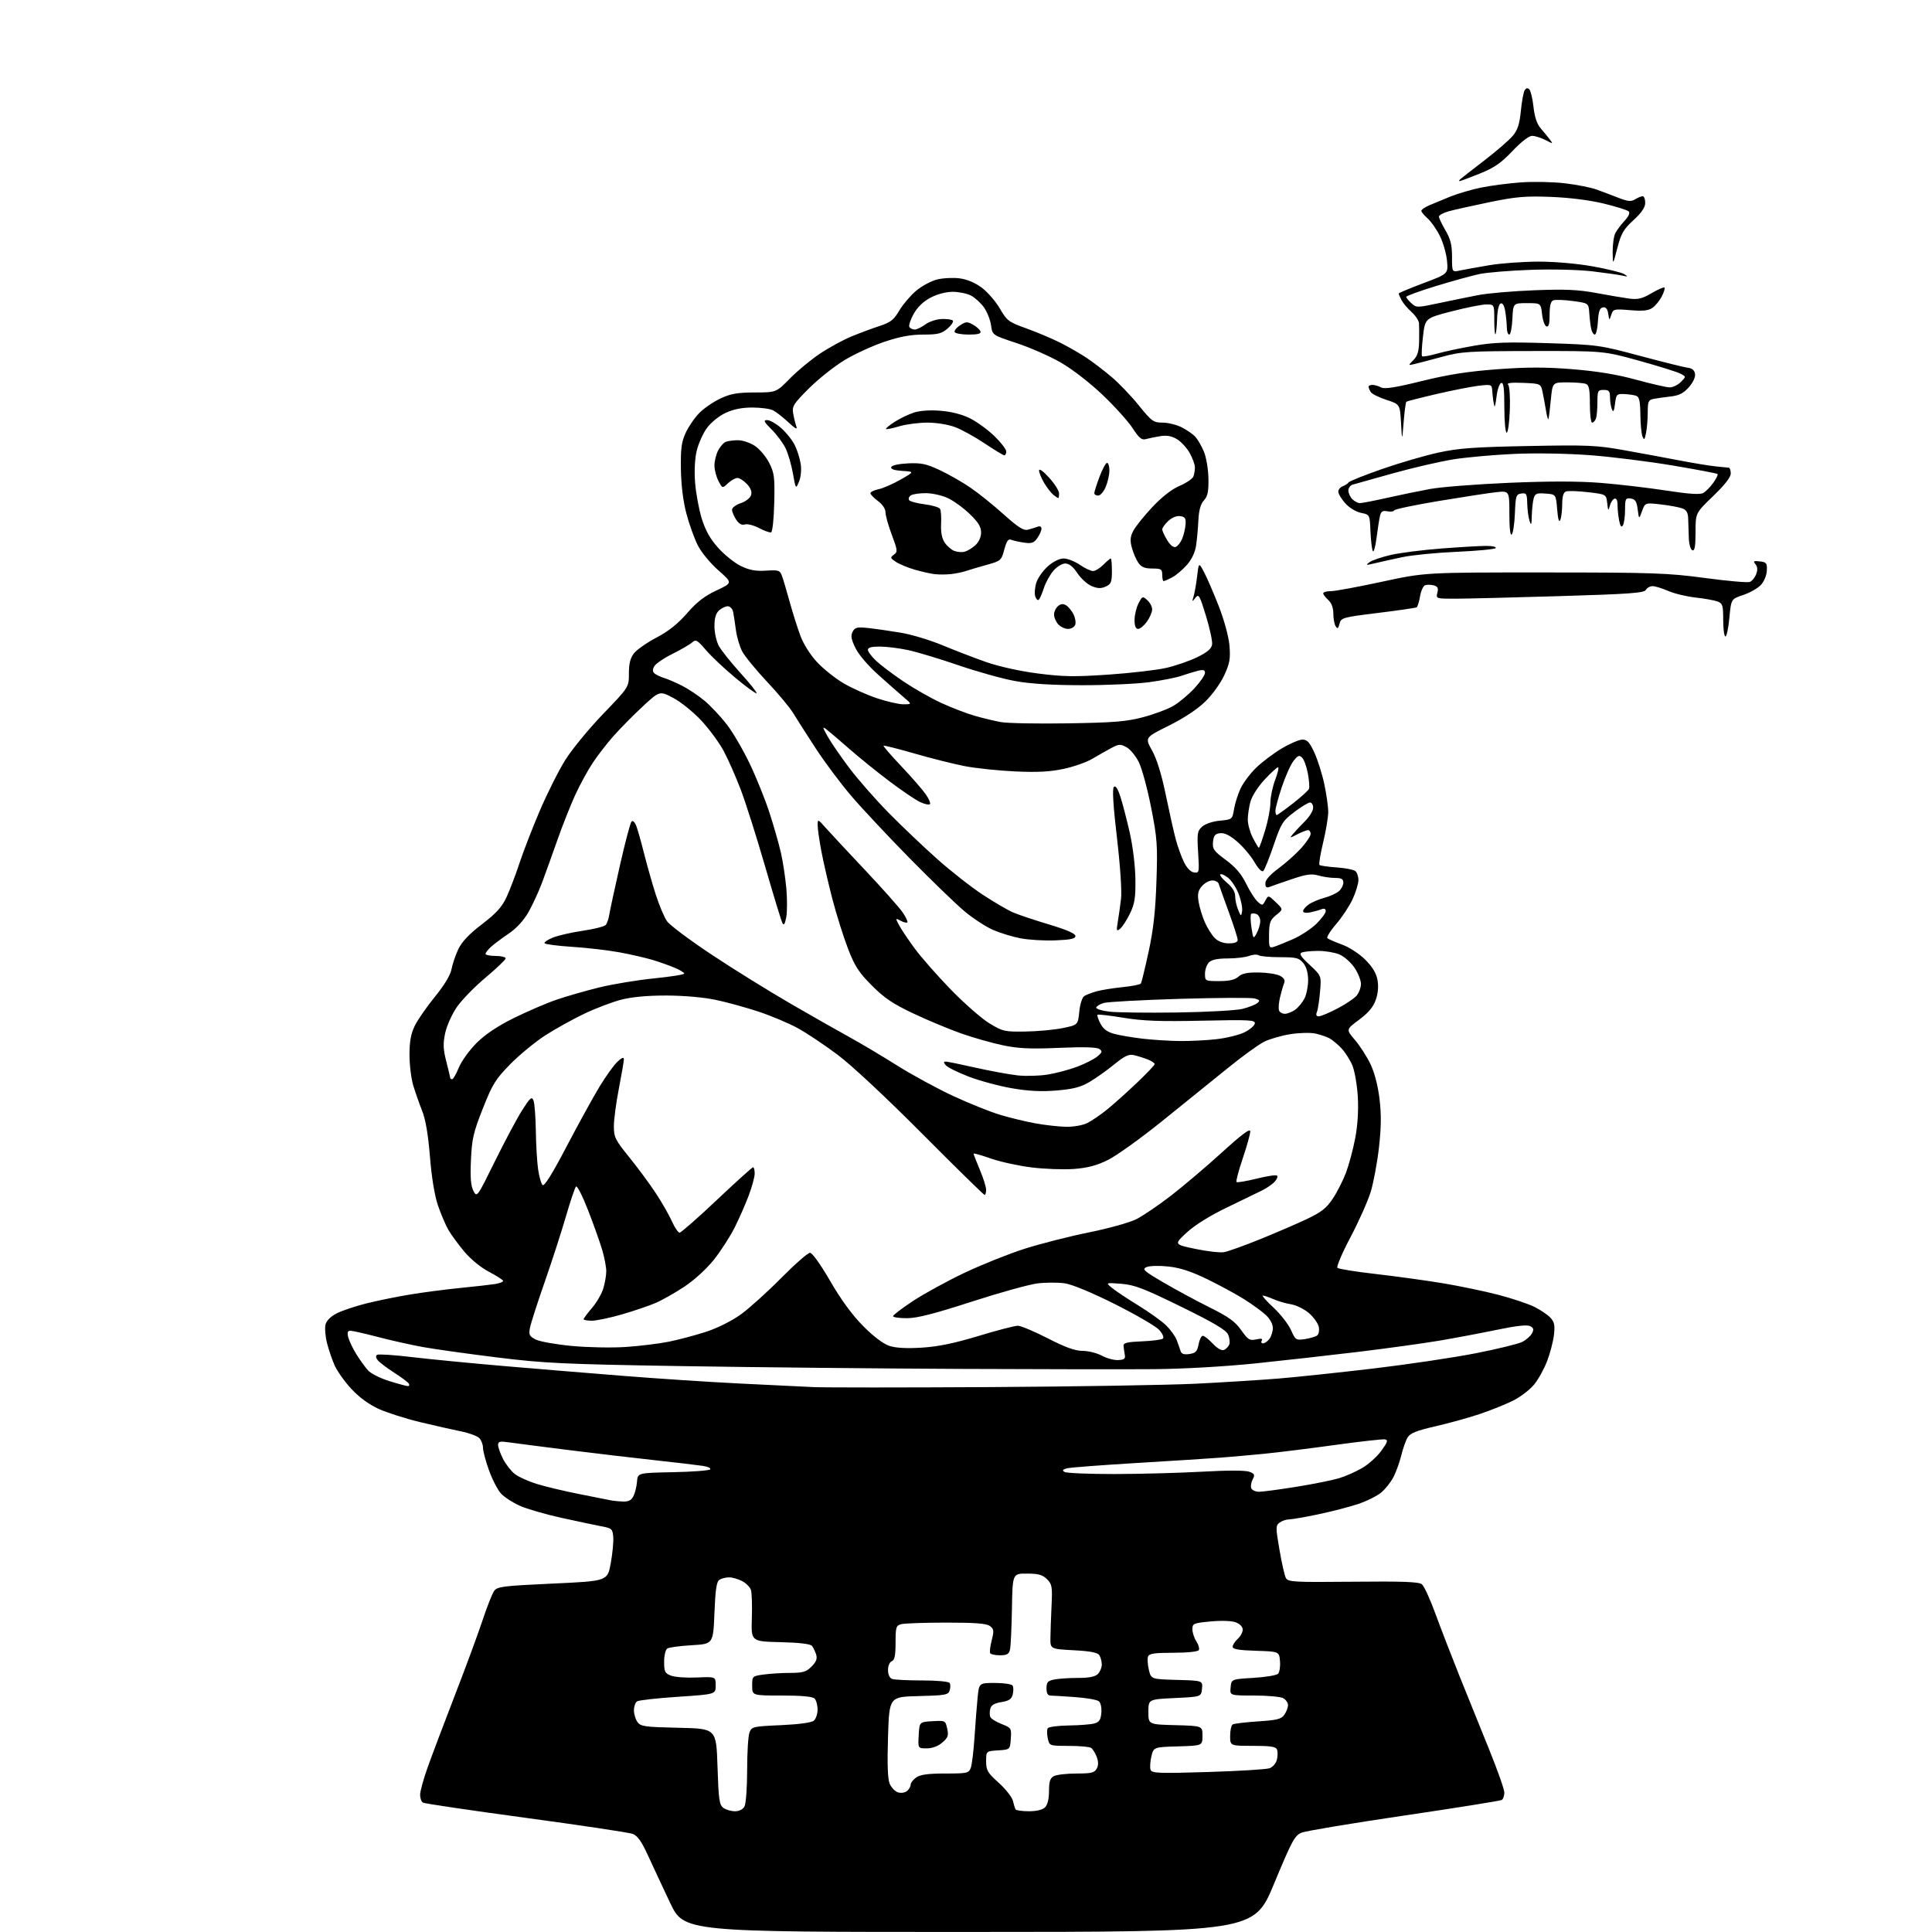 <?xml version="1.0" encoding="UTF-8" standalone="no"?>
<svg 
  version="1.1" 
  xmlns="http://www.w3.org/2000/svg" 
  xmlns:xlink="http://www.w3.org/1999/xlink" 
  xmlns:svg="http://www.w3.org/2000/svg"
  xmlns:rdf="http://www.w3.org/1999/02/22-rdf-syntax-ns#"
  xmlns:cc="http://creativecommons.org/ns#"
  xmlns:dc="http://purl.org/dc/elements/1.1/"
  viewBox="0 0 768 768"
  width="768"
  height="768"
>
<style>svg {background-color: white; }</style>"
<path stroke="none" fill="black" fill-rule="evenodd" d="M385.18,767.98C271.86,768.00 271.86,768.00 266.31,756.25C263.25,749.79 259.26,741.24 257.43,737.25C255.01,731.96 253.40,729.72 251.51,729.00C250.07,728.46 230.97,725.59 209.06,722.63C187.14,719.67 168.72,716.94 168.11,716.57C167.50,716.19 167.00,714.78 167.00,713.44C167.00,712.10 168.32,707.28 169.93,702.75C171.54,698.21 176.42,685.27 180.78,674.00C185.15,662.73 190.14,649.18 191.89,643.89C193.64,638.61 195.69,633.44 196.45,632.39C197.69,630.69 200.07,630.40 219.66,629.50C241.48,628.50 241.48,628.50 242.77,621.50C243.47,617.65 243.93,612.94 243.78,611.03C243.52,607.76 243.23,607.50 239.00,606.71C236.53,606.24 229.36,604.73 223.08,603.34C216.80,601.96 209.37,599.80 206.58,598.55C203.78,597.29 200.45,595.12 199.16,593.72C197.87,592.32 195.73,588.19 194.41,584.54C193.08,580.89 192.00,576.84 192.00,575.53C192.00,574.22 191.32,572.47 190.50,571.64C189.67,570.82 186.41,569.62 183.25,568.99C180.09,568.36 172.78,566.70 167.00,565.31C161.22,563.92 153.80,561.55 150.50,560.05C146.68,558.31 142.75,555.43 139.68,552.12C137.03,549.27 134.02,545.04 133.00,542.72C131.98,540.40 130.61,536.37 129.96,533.77C129.31,531.17 129.06,527.91 129.40,526.53C129.79,524.97 131.47,523.29 133.85,522.08C135.95,521.00 141.23,519.23 145.59,518.14C149.94,517.05 157.78,515.45 163.00,514.59C168.22,513.73 177.22,512.55 183.00,511.98C188.78,511.41 194.96,510.71 196.75,510.43C198.54,510.14 200.00,509.59 200.00,509.20C200.00,508.82 197.50,507.20 194.45,505.60C191.20,503.90 187.13,500.59 184.62,497.60C182.27,494.80 179.42,490.93 178.30,489.00C177.17,487.07 175.28,482.66 174.10,479.18C172.75,475.20 171.57,468.04 170.91,459.79C170.21,451.08 169.18,445.02 167.82,441.61C166.70,438.80 165.11,434.25 164.28,431.51C163.45,428.76 162.78,423.27 162.78,419.30C162.78,414.04 163.34,410.93 164.86,407.80C166.01,405.43 169.61,400.24 172.86,396.25C176.62,391.64 179.03,387.65 179.47,385.32C179.85,383.30 181.06,379.71 182.17,377.36C183.58,374.37 186.43,371.35 191.58,367.40C197.28,363.04 199.52,360.57 201.36,356.62C202.67,353.80 204.97,347.76 206.48,343.18C207.98,338.60 211.61,329.24 214.53,322.38C217.46,315.52 222.01,306.44 224.64,302.21C227.28,297.97 234.07,289.70 239.72,283.83C250.00,273.15 250.00,273.15 250.00,267.71C250.00,263.74 250.55,261.57 252.05,259.66C253.18,258.23 257.19,255.43 260.97,253.44C265.72,250.95 269.48,247.96 273.12,243.77C276.98,239.33 280.10,236.91 284.81,234.71C291.24,231.70 291.24,231.70 285.58,226.73C282.40,223.94 278.80,219.57 277.39,216.78C276.00,214.05 273.96,208.36 272.85,204.15C271.56,199.26 270.77,192.89 270.67,186.50C270.55,178.27 270.89,175.70 272.60,171.99C273.74,169.51 276.20,165.95 278.07,164.09C279.93,162.22 283.72,159.64 286.48,158.36C290.50,156.49 293.20,156.02 300.03,156.01C308.57,156.00 308.57,156.00 314.03,150.43C317.04,147.37 322.43,142.92 326.00,140.54C329.57,138.16 335.20,135.10 338.50,133.73C341.80,132.37 346.84,130.50 349.69,129.57C354.00,128.16 355.31,127.14 357.43,123.52C358.84,121.13 361.82,117.60 364.05,115.69C366.29,113.77 370.08,111.71 372.47,111.11C374.87,110.51 378.95,110.31 381.54,110.66C384.54,111.07 387.74,112.44 390.37,114.44C392.64,116.16 395.85,119.88 397.50,122.72C400.30,127.52 401.00,128.04 408.00,130.55C412.12,132.03 418.20,134.59 421.50,136.25C424.80,137.91 429.52,140.63 432.00,142.29C434.48,143.96 438.89,147.33 441.81,149.79C444.73,152.25 449.62,157.35 452.68,161.13C457.83,167.51 458.50,168.00 462.15,168.00C464.31,168.00 467.75,168.85 469.79,169.89C471.83,170.94 474.27,172.64 475.21,173.68C476.15,174.72 477.67,177.36 478.58,179.54C479.49,181.72 480.30,186.49 480.37,190.14C480.47,195.40 480.10,197.22 478.58,198.90C477.26,200.36 476.58,202.82 476.38,206.76C476.23,209.92 475.82,214.43 475.48,216.79C475.09,219.54 473.76,222.35 471.78,224.59C470.09,226.52 467.44,228.75 465.90,229.55C464.36,230.35 462.85,231.00 462.55,231.00C462.25,231.00 462.00,229.88 462.00,228.50C462.00,226.26 461.60,226.00 458.06,226.00C455.10,226.00 453.72,225.44 452.53,223.75C451.66,222.51 450.50,219.82 449.94,217.77C449.15,214.84 449.27,213.38 450.48,211.04C451.33,209.39 454.72,205.16 458.01,201.64C461.86,197.54 465.75,194.49 468.88,193.15C471.57,191.99 474.05,190.32 474.38,189.44C474.72,188.56 475.00,186.92 475.00,185.80C475.00,184.69 474.06,182.10 472.91,180.05C471.75,178.00 469.46,175.52 467.81,174.55C465.69,173.29 463.74,172.95 461.16,173.39C459.14,173.72 456.58,174.25 455.46,174.56C453.84,175.01 452.76,174.10 450.21,170.18C448.45,167.46 443.04,161.47 438.19,156.87C433.04,151.99 426.08,146.63 421.48,144.00C417.14,141.53 409.30,138.09 404.05,136.36C394.50,133.22 394.50,133.22 393.96,129.31C393.66,127.16 392.39,123.95 391.13,122.18C389.87,120.42 387.55,118.30 385.97,117.48C384.39,116.67 381.12,116.00 378.71,116.00C376.05,116.00 372.58,116.91 369.91,118.32C367.02,119.84 364.70,122.08 363.18,124.81C361.91,127.10 361.15,129.43 361.49,129.99C361.84,130.54 362.78,131.00 363.60,131.00C364.41,131.00 366.31,130.09 367.82,128.98C369.32,127.87 372.23,126.89 374.28,126.82C376.33,126.74 378.34,127.01 378.75,127.42C379.16,127.83 378.24,129.26 376.69,130.59C374.31,132.63 372.84,133.00 366.99,133.00C362.06,133.00 357.68,133.81 351.60,135.86C346.92,137.43 339.81,140.69 335.80,143.10C331.78,145.52 325.41,150.57 321.63,154.33C315.42,160.51 314.82,161.47 315.30,164.33C315.59,166.07 316.16,168.40 316.56,169.50C317.08,170.92 316.17,170.45 313.40,167.87C311.25,165.87 308.52,163.73 307.32,163.12C306.11,162.50 302.40,162.00 299.05,162.00C294.91,162.00 291.51,162.69 288.38,164.16C285.76,165.39 282.57,167.99 280.98,170.18C279.45,172.30 277.64,176.35 276.96,179.17C276.20,182.32 275.95,187.25 276.32,191.90C276.64,196.08 277.83,202.49 278.96,206.15C280.44,210.92 282.30,214.23 285.53,217.82C288.01,220.58 292.06,223.82 294.53,225.01C297.88,226.64 300.39,227.10 304.49,226.84C309.57,226.53 310.03,226.68 310.87,229.00C311.37,230.38 312.76,235.05 313.95,239.38C315.15,243.72 317.06,249.77 318.21,252.83C319.43,256.09 322.18,260.42 324.85,263.27C327.36,265.95 332.08,269.71 335.36,271.63C338.63,273.55 344.58,276.22 348.58,277.56C352.58,278.90 357.35,279.99 359.18,279.97C362.50,279.94 362.50,279.94 359.50,277.38C357.85,275.98 353.28,271.96 349.35,268.45C345.12,264.66 341.32,260.23 340.04,257.58C338.35,254.09 338.11,252.67 338.95,251.10C339.88,249.36 340.71,249.17 345.26,249.67C348.14,249.98 353.93,250.81 358.13,251.52C362.33,252.22 369.75,254.46 374.63,256.49C379.51,258.52 387.32,261.53 392.00,263.17C397.05,264.94 405.38,266.79 412.50,267.71C422.54,269.01 427.14,269.09 440.66,268.17C449.55,267.56 459.90,266.35 463.66,265.49C467.42,264.62 472.98,262.69 476.00,261.20C479.99,259.24 481.59,257.86 481.83,256.17C482.01,254.89 480.91,249.79 479.39,244.82C476.86,236.57 476.50,235.96 475.19,237.65C473.85,239.37 473.80,239.32 474.49,237.00C474.90,235.62 475.53,232.03 475.89,229.00C476.54,223.50 476.54,223.50 478.66,227.50C479.83,229.70 482.45,235.78 484.49,241.00C486.66,246.57 488.42,253.04 488.73,256.63C489.17,261.80 488.85,263.65 486.67,268.40C485.23,271.56 481.90,276.18 479.11,278.89C475.99,281.93 470.55,285.52 464.61,288.47C455.09,293.19 455.09,293.19 457.97,298.35C459.86,301.72 461.74,307.81 463.42,316.00C464.84,322.88 466.63,330.85 467.40,333.71C468.17,336.58 469.63,340.63 470.65,342.71C471.80,345.06 473.32,346.62 474.64,346.81C476.72,347.10 476.77,346.86 476.27,338.81C475.81,331.27 475.96,330.33 477.87,328.60C479.10,327.50 482.04,326.51 484.92,326.23C489.83,325.76 489.87,325.73 490.55,321.63C490.93,319.36 492.10,315.67 493.14,313.44C494.19,311.20 496.95,307.52 499.27,305.25C501.60,302.98 506.17,299.52 509.44,297.56C512.71,295.60 516.45,294.00 517.75,294.00C519.63,294.00 520.60,295.08 522.52,299.26C523.84,302.15 525.62,307.81 526.46,311.82C527.31,315.84 528.00,320.79 527.99,322.82C527.99,324.84 527.08,330.28 525.97,334.90C524.87,339.51 524.20,343.54 524.50,343.83C524.80,344.13 527.85,344.57 531.27,344.81C534.70,345.04 538.06,345.69 538.75,346.24C539.44,346.79 540.00,348.43 539.99,349.87C539.98,351.32 538.93,354.75 537.65,357.50C536.37,360.26 533.42,364.71 531.10,367.39C528.77,370.07 527.24,372.59 527.69,372.97C528.13,373.35 530.75,374.49 533.50,375.49C536.31,376.51 540.33,379.12 542.66,381.44C545.51,384.26 547.06,386.80 547.56,389.48C548.04,392.05 547.81,394.80 546.90,397.43C545.90,400.30 543.99,402.58 540.28,405.35C535.05,409.24 535.05,409.24 538.56,413.34C540.49,415.59 543.25,419.85 544.68,422.79C546.33,426.15 547.69,431.28 548.35,436.59C549.12,442.79 549.07,447.96 548.18,455.97C547.51,461.98 546.03,469.96 544.90,473.70C543.76,477.44 540.12,485.61 536.82,491.85C533.51,498.10 531.19,503.56 531.65,504.00C532.12,504.43 539.02,505.54 547.00,506.45C554.98,507.37 566.90,509.01 573.50,510.10C580.10,511.20 590.00,513.26 595.50,514.68C601.00,516.11 607.52,518.29 610.00,519.53C612.48,520.77 615.35,522.73 616.39,523.88C617.90,525.55 618.17,526.93 617.71,530.73C617.40,533.36 616.16,538.04 614.97,541.14C613.78,544.24 611.46,548.42 609.80,550.42C608.15,552.43 604.48,555.24 601.65,556.68C598.82,558.12 592.86,560.52 588.42,562.03C583.98,563.53 575.97,565.75 570.63,566.97C563.23,568.66 560.61,569.69 559.59,571.34C558.85,572.53 557.72,575.70 557.08,578.38C556.43,581.07 555.04,584.95 554.00,587.01C552.95,589.07 550.73,591.89 549.08,593.28C547.42,594.67 543.24,596.75 539.78,597.90C536.33,599.04 529.23,600.88 524.00,601.97C518.77,603.07 513.57,603.98 512.44,603.98C511.31,603.99 509.61,604.56 508.68,605.25C507.08,606.42 507.07,607.10 508.60,616.00C509.49,621.23 510.64,626.29 511.15,627.26C512.00,628.87 514.14,628.99 537.87,628.76C557.81,628.56 564.03,628.79 565.24,629.79C566.10,630.50 568.49,635.68 570.53,641.29C572.58,646.91 576.88,658.02 580.07,666.00C583.27,673.98 588.61,687.20 591.94,695.39C595.27,703.59 598.00,711.32 598.00,712.58C598.00,713.85 597.54,715.16 596.98,715.51C596.43,715.85 578.99,718.64 558.23,721.70C537.48,724.76 519.12,727.82 517.44,728.50C514.67,729.62 513.61,731.58 506.44,748.85C498.50,767.96 498.50,767.96 385.18,767.98zM292.16,720.00C293.87,720.00 295.32,719.26 295.96,718.07C296.53,717.00 297.00,710.51 297.00,703.63C297.00,696.76 297.41,690.04 297.92,688.71C298.81,686.38 299.30,686.27 310.41,685.78C317.50,685.46 322.56,684.78 323.49,684.01C324.32,683.32 325.00,681.33 325.00,679.58C325.00,677.83 324.46,675.86 323.80,675.20C323.00,674.40 318.64,674.00 310.80,674.00C299.00,674.00 299.00,674.00 299.00,670.14C299.00,666.30 299.03,666.27 303.64,665.64C306.19,665.29 310.94,665.00 314.19,665.00C319.16,665.00 320.49,664.60 322.61,662.48C324.46,660.63 324.94,659.38 324.44,657.73C324.06,656.51 323.32,654.95 322.78,654.28C322.14,653.48 317.82,652.97 310.19,652.78C298.58,652.50 298.58,652.50 298.87,643.29C299.03,638.23 298.87,633.16 298.51,632.03C298.15,630.90 296.56,629.31 294.98,628.49C293.40,627.67 291.06,627.01 289.80,627.02C288.53,627.02 286.82,627.46 286.00,627.98C284.85,628.70 284.38,631.78 284.00,641.21C283.50,653.50 283.50,653.50 275.00,654.00C270.32,654.27 265.94,654.86 265.25,655.31C264.56,655.76 264.00,658.11 264.00,660.58C264.00,664.53 264.32,665.17 266.75,666.10C268.26,666.69 272.88,667.01 277.00,666.83C284.50,666.50 284.50,666.50 284.50,670.00C284.50,673.50 284.50,673.50 269.50,674.50C261.25,675.05 253.94,675.86 253.25,676.31C252.56,676.75 252.00,678.36 252.00,679.87C252.00,681.38 252.64,683.49 253.42,684.56C254.69,686.30 256.35,686.53 269.78,686.82C284.73,687.14 284.73,687.14 285.22,702.22C285.64,715.38 285.94,717.48 287.54,718.65C288.55,719.39 290.63,720.00 292.16,720.00zM408.99,720.00C412.08,720.00 414.43,719.43 415.43,718.43C416.43,717.43 417.00,715.08 417.00,711.96C417.00,708.15 417.43,706.84 418.93,706.04C420.00,705.47 424.03,705.00 427.90,705.00C433.83,705.00 435.09,704.70 435.96,703.07C436.68,701.73 436.67,700.27 435.94,698.34C435.35,696.80 434.34,695.20 433.69,694.79C433.03,694.37 429.05,694.02 424.83,694.02C417.16,694.00 417.16,694.00 416.51,691.02C416.15,689.39 416.14,687.59 416.48,687.02C416.83,686.46 420.58,685.96 424.81,685.90C429.04,685.85 433.62,685.49 435.00,685.11C436.98,684.56 437.56,683.68 437.80,680.87C437.97,678.83 437.55,676.88 436.80,676.27C436.09,675.69 431.90,674.95 427.50,674.63C423.10,674.31 418.71,674.04 417.75,674.03C416.50,674.01 416.00,673.19 416.00,671.12C416.00,668.71 416.49,668.15 419.12,667.62C420.84,667.28 425.09,667.00 428.55,667.00C432.95,667.00 435.33,666.52 436.43,665.43C437.29,664.56 437.99,662.88 437.98,661.68C437.98,660.48 437.54,658.83 437.02,658.00C436.34,656.91 433.55,656.36 426.79,656.00C417.50,655.50 417.50,655.50 417.56,651.00C417.59,648.52 417.79,642.78 418.01,638.23C418.37,630.75 418.20,629.76 416.20,627.76C414.45,626.00 412.82,625.54 408.25,625.53C402.50,625.50 402.50,625.50 402.26,639.50C402.12,647.20 401.78,654.51 401.49,655.75C401.07,657.54 400.27,658.00 397.54,658.00C395.66,658.00 393.89,657.64 393.62,657.19C393.34,656.74 393.61,654.43 394.22,652.04C395.19,648.22 395.10,647.55 393.47,646.35C392.10,645.35 387.58,645.00 376.06,645.01C367.50,645.02 359.49,645.30 358.25,645.63C356.20,646.18 356.00,646.83 356.00,653.01C356.00,658.11 355.63,659.93 354.50,660.36C353.64,660.69 353.00,662.18 353.00,663.86C353.00,665.61 353.64,667.03 354.58,667.39C355.45,667.73 360.83,668.00 366.52,668.00C372.41,668.00 377.15,668.44 377.51,669.01C377.85,669.56 377.85,670.90 377.51,671.98C376.94,673.75 375.79,673.96 365.19,674.22C353.50,674.50 353.50,674.50 353.00,690.40C352.66,701.29 352.87,707.17 353.66,709.06C354.30,710.57 355.78,712.11 356.96,712.49C358.16,712.87 359.73,712.64 360.55,711.96C361.35,711.30 362.00,710.16 362.00,709.43C362.00,708.71 363.00,707.41 364.22,706.56C365.85,705.42 368.95,705.00 375.75,705.00C384.48,705.00 385.10,704.86 385.90,702.75C386.36,701.51 387.03,696.00 387.39,690.50C387.75,685.00 388.30,677.91 388.62,674.75C389.20,669.00 389.20,669.00 395.54,669.00C399.03,669.00 402.18,669.48 402.54,670.06C402.89,670.64 402.91,672.21 402.58,673.55C402.10,675.44 401.11,676.12 398.07,676.60C395.34,677.04 394.02,677.82 393.66,679.21C393.37,680.30 393.36,681.77 393.63,682.47C393.89,683.17 395.92,684.45 398.12,685.31C402.01,686.84 402.11,687.00 401.81,691.19C401.50,695.50 401.50,695.50 396.75,695.80C392.00,696.11 392.00,696.11 392.00,700.15C392.00,703.74 392.57,704.70 397.01,708.69C399.76,711.17 402.30,714.39 402.64,715.85C402.99,717.31 403.47,718.84 403.70,719.25C403.93,719.66 406.31,720.00 408.99,720.00zM480.24,704.40C492.48,704.02 503.50,703.35 504.72,702.89C505.94,702.44 507.23,700.93 507.58,699.54C507.93,698.14 507.96,696.33 507.64,695.50C507.19,694.32 505.14,694.00 498.03,694.00C489.00,694.00 489.00,694.00 489.00,690.06C489.00,687.89 489.45,685.84 490.01,685.49C490.57,685.15 495.09,684.61 500.06,684.28C507.68,683.79 509.33,683.37 510.55,681.63C511.35,680.49 512.00,678.77 512.00,677.81C512.00,676.85 511.13,675.60 510.07,675.04C509.00,674.47 503.80,674.00 498.50,674.00C488.87,674.00 488.87,674.00 489.19,670.75C489.50,667.50 489.50,667.50 498.22,666.98C503.02,666.69 507.44,665.96 508.04,665.36C508.64,664.76 508.99,662.52 508.82,660.38C508.50,656.50 508.50,656.50 499.25,656.21C492.45,656.00 490.00,655.58 490.00,654.62C490.00,653.90 490.90,652.50 492.00,651.50C493.10,650.50 494.00,648.85 494.00,647.82C494.00,646.70 492.90,645.53 491.27,644.91C489.63,644.29 485.63,644.15 481.27,644.55C474.44,645.19 474.00,645.38 474.00,647.65C474.00,648.98 474.71,651.16 475.59,652.49C476.46,653.82 476.88,655.38 476.53,655.96C476.15,656.56 471.91,657.00 466.41,657.00C458.95,657.00 456.82,657.32 456.37,658.49C456.05,659.31 456.19,661.67 456.68,663.74C457.57,667.50 457.57,667.50 467.85,667.79C478.12,668.07 478.12,668.07 477.81,671.29C477.50,674.50 477.50,674.50 467.00,675.00C456.50,675.50 456.50,675.50 456.50,680.50C456.50,685.50 456.50,685.50 467.25,685.78C478.00,686.07 478.00,686.07 478.00,690.00C478.00,693.93 478.00,693.93 468.29,694.21C458.57,694.50 458.57,694.50 457.68,698.26C457.19,700.33 457.06,702.71 457.38,703.56C457.90,704.89 460.75,705.00 480.24,704.40zM368.39,695.00C364.90,695.00 364.90,695.00 365.20,689.75C365.50,684.50 365.50,684.50 370.66,684.20C375.75,683.91 375.83,683.95 376.53,687.15C377.14,689.90 376.84,690.74 374.57,692.70C372.88,694.15 370.60,695.00 368.39,695.00zM247.58,596.88C249.84,596.97 250.97,596.40 251.80,594.75C252.43,593.51 253.07,590.92 253.22,589.00C253.50,585.50 253.50,585.50 267.48,585.22C275.17,585.07 281.83,584.57 282.29,584.11C282.75,583.65 281.41,583.01 279.31,582.70C277.22,582.38 268.75,581.38 260.50,580.48C252.25,579.59 236.72,577.75 226.00,576.41C215.28,575.06 204.59,573.69 202.25,573.35C198.70,572.84 198.00,573.01 198.00,574.41C198.00,575.33 198.89,577.82 199.97,579.95C201.06,582.07 203.14,584.75 204.61,585.91C206.08,587.06 210.05,588.86 213.45,589.91C216.85,590.96 224.32,592.74 230.06,593.87C235.80,595.00 241.40,596.11 242.50,596.35C243.60,596.58 245.89,596.82 247.58,596.88zM500.49,593.00C501.89,593.00 508.54,592.11 515.27,591.03C521.99,589.95 529.63,588.42 532.24,587.63C534.85,586.85 539.03,585.00 541.53,583.53C544.04,582.07 547.45,578.98 549.12,576.68C551.56,573.32 551.85,572.44 550.59,572.18C549.73,572.00 540.81,573.00 530.76,574.39C520.72,575.78 508.00,577.36 502.50,577.90C497.00,578.44 489.12,579.14 485.00,579.45C480.88,579.77 466.03,580.71 452.02,581.55C438.01,582.39 425.48,583.34 424.18,583.67C422.40,584.12 422.15,584.48 423.15,585.12C423.89,585.59 432.82,585.96 443.00,585.95C453.18,585.94 468.85,585.52 477.82,585.02C487.93,584.45 495.08,584.46 496.61,585.04C498.74,585.85 498.93,586.27 497.96,588.07C497.35,589.22 497.09,590.80 497.39,591.58C497.69,592.36 499.08,593.00 500.49,593.00zM393.50,551.39C427.60,551.19 464.50,550.58 475.50,550.04C486.50,549.49 501.35,548.56 508.50,547.97C515.65,547.38 532.58,545.58 546.13,543.98C559.68,542.37 577.88,539.66 586.58,537.95C595.27,536.25 603.64,534.20 605.16,533.41C606.69,532.63 608.41,531.10 608.98,530.03C609.81,528.50 609.65,527.89 608.26,527.16C607.08,526.53 602.74,527.01 595.00,528.63C588.67,529.94 578.33,531.89 572.00,532.96C565.67,534.02 551.27,536.01 540.00,537.38C528.73,538.74 510.27,540.81 499.00,541.98C486.93,543.22 470.48,544.16 459.00,544.26C448.27,544.35 413.40,544.31 381.50,544.16C349.60,544.02 299.88,543.52 271.00,543.05C223.76,542.27 216.39,541.93 197.50,539.59C185.95,538.16 172.68,536.30 168.00,535.45C163.32,534.60 155.30,532.80 150.16,531.45C145.02,530.10 140.14,529.00 139.30,529.00C138.17,529.00 137.95,529.65 138.43,531.58C138.79,533.00 140.24,536.04 141.66,538.33C143.08,540.62 145.18,543.52 146.32,544.77C147.45,546.02 151.27,547.93 154.80,549.02C158.32,550.11 161.64,551.00 162.16,551.00C162.69,551.00 162.84,550.54 162.49,549.99C162.15,549.43 159.53,547.48 156.68,545.65C153.83,543.83 150.92,541.62 150.20,540.75C149.37,539.75 149.27,538.95 149.91,538.56C150.46,538.22 156.67,538.62 163.70,539.46C170.74,540.30 187.30,541.91 200.50,543.04C213.70,544.17 235.30,545.95 248.50,546.99C261.70,548.04 282.18,549.38 294.00,549.97C305.82,550.57 319.10,551.21 323.50,551.40C327.90,551.59 359.40,551.59 393.50,551.39zM444.50,540.65C446.92,540.53 447.43,540.12 447.12,538.50C446.92,537.40 446.69,535.83 446.62,535.00C446.53,533.81 448.06,533.44 454.00,533.20C458.12,533.04 461.87,532.53 462.32,532.08C462.77,531.63 462.09,530.10 460.82,528.68C459.54,527.25 451.66,522.66 443.31,518.47C434.10,513.85 426.22,510.57 423.31,510.15C420.66,509.76 415.80,509.77 412.50,510.16C409.20,510.55 397.39,513.83 386.25,517.44C371.33,522.27 364.56,524.00 360.50,524.00C357.48,524.00 355.00,523.64 355.00,523.20C355.00,522.76 358.58,520.04 362.95,517.15C367.33,514.27 376.44,509.28 383.20,506.06C389.97,502.84 400.68,498.54 407.00,496.50C413.32,494.47 424.90,491.51 432.72,489.93C440.61,488.34 449.09,485.98 451.75,484.63C454.39,483.29 460.59,479.07 465.53,475.26C470.46,471.44 479.56,463.72 485.75,458.10C493.79,450.79 497.00,448.41 497.00,449.75C497.00,450.78 495.65,455.61 494.01,460.48C492.36,465.36 491.25,469.58 491.53,469.87C491.82,470.15 495.42,469.55 499.53,468.53C503.64,467.50 507.30,466.96 507.66,467.33C508.02,467.69 507.60,468.78 506.72,469.74C505.84,470.71 503.63,472.25 501.81,473.16C499.99,474.07 493.65,477.15 487.72,480.00C480.97,483.25 475.02,486.95 471.78,489.92C466.63,494.67 466.63,494.67 475.19,496.46C479.90,497.45 485.05,498.03 486.63,497.74C488.21,497.46 494.68,495.13 501.00,492.57C507.32,490.01 515.70,486.39 519.60,484.54C525.30,481.83 527.32,480.23 529.83,476.44C531.56,473.84 533.91,469.19 535.07,466.11C536.23,463.02 537.87,456.90 538.71,452.50C539.69,447.37 540.06,441.45 539.75,436.00C539.48,431.32 538.50,425.70 537.58,423.50C536.65,421.30 534.68,418.22 533.20,416.66C531.71,415.10 529.61,413.35 528.52,412.76C527.44,412.17 524.96,411.32 523.02,410.88C521.04,410.42 516.66,410.52 513.00,411.09C509.43,411.65 504.70,413.01 502.50,414.11C500.30,415.21 493.77,419.94 488.00,424.63C482.23,429.31 470.52,438.77 462.00,445.63C453.48,452.50 443.75,459.47 440.39,461.12C435.93,463.32 432.30,464.28 426.89,464.68C422.83,464.98 415.28,464.71 410.13,464.08C404.98,463.45 397.67,461.85 393.88,460.53C390.10,459.20 387.00,458.33 387.00,458.59C387.00,458.85 388.12,461.73 389.50,465.00C390.88,468.27 392.00,471.85 392.00,472.97C392.00,474.09 391.73,475.00 391.39,475.00C391.06,475.00 379.92,464.08 366.64,450.73C352.44,436.44 338.59,423.51 333.00,419.31C327.77,415.39 320.57,410.58 317.00,408.64C313.43,406.70 306.45,403.77 301.50,402.13C296.55,400.49 288.90,398.38 284.50,397.46C279.74,396.45 271.84,395.76 265.00,395.74C257.44,395.72 251.27,396.28 247.00,397.38C243.43,398.29 236.78,400.81 232.24,402.98C227.69,405.15 220.72,409.02 216.74,411.59C212.76,414.16 206.52,419.29 202.88,422.99C196.98,428.99 195.79,430.90 191.95,440.61C188.18,450.14 187.59,452.70 187.21,461.10C186.89,468.13 187.16,471.42 188.19,473.40C189.60,476.08 189.66,475.98 196.77,461.56C200.71,453.56 205.59,444.42 207.61,441.26C210.82,436.24 211.40,435.76 212.08,437.50C212.51,438.60 212.92,444.00 213.00,449.50C213.08,455.00 213.48,461.87 213.90,464.77C214.31,467.67 215.10,470.50 215.66,471.06C216.35,471.75 219.45,466.79 225.25,455.72C229.96,446.73 235.85,436.02 238.34,431.93C240.82,427.83 244.01,423.40 245.43,422.07C247.19,420.41 248.00,420.10 248.00,421.08C248.00,421.86 247.10,427.13 246.00,432.79C244.90,438.44 244.01,445.19 244.02,447.79C244.03,452.06 244.61,453.20 250.12,460.00C253.47,464.12 258.22,470.55 260.68,474.29C263.14,478.02 266.03,483.08 267.12,485.54C268.21,487.99 269.57,490.00 270.15,490.00C270.73,490.00 277.40,484.15 284.96,477.00C292.53,469.85 299.01,464.00 299.36,464.00C299.71,464.00 300.00,465.11 300.00,466.48C300.00,467.84 298.94,471.78 297.63,475.24C296.33,478.70 293.80,484.45 292.01,488.01C290.21,491.58 286.53,497.29 283.82,500.71C280.95,504.32 276.06,508.80 272.12,511.42C268.40,513.90 263.21,516.84 260.59,517.96C257.98,519.08 251.96,521.12 247.21,522.50C242.47,523.87 237.10,525.00 235.29,525.00C233.48,525.00 232.00,524.73 232.00,524.41C232.00,524.08 233.50,522.06 235.34,519.92C237.18,517.77 239.20,514.27 239.84,512.14C240.48,510.01 241.00,506.94 241.00,505.32C241.00,503.69 240.28,499.92 239.41,496.93C238.53,493.94 236.01,486.85 233.80,481.16C231.59,475.47 229.42,471.20 228.97,471.66C228.53,472.12 226.74,477.41 225.00,483.42C223.26,489.43 219.48,501.13 216.59,509.42C213.69,517.71 211.04,525.96 210.69,527.74C210.13,530.59 210.40,531.15 212.92,532.46C214.50,533.28 220.90,534.43 227.15,535.02C233.39,535.62 243.00,535.81 248.50,535.46C254.00,535.10 261.76,534.16 265.74,533.37C269.72,532.57 276.45,530.79 280.69,529.41C285.21,527.93 290.90,525.08 294.45,522.53C297.78,520.13 304.99,513.63 310.48,508.08C315.97,502.54 321.15,498.00 321.99,498.00C322.88,498.00 326.22,502.67 330.01,509.22C334.30,516.63 338.73,522.69 343.08,527.09C347.18,531.23 351.12,534.21 353.51,535.00C356.08,535.85 360.36,536.09 366.43,535.71C372.93,535.31 379.31,533.99 388.96,531.07C396.36,528.83 403.39,527.00 404.58,527.00C405.77,527.00 411.13,529.25 416.50,532.00C423.54,535.61 427.41,537.00 430.38,537.00C432.65,537.00 436.07,537.86 438.00,538.90C439.93,539.95 442.85,540.74 444.50,540.65zM472.81,538.24C475.31,537.87 475.92,537.22 476.45,534.40C476.80,532.53 477.56,531.00 478.14,531.00C478.72,531.00 480.50,532.40 482.10,534.11C483.88,536.01 485.59,536.99 486.52,536.63C487.36,536.31 488.32,535.33 488.65,534.46C488.99,533.59 488.77,531.78 488.16,530.45C487.35,528.67 482.39,525.74 469.47,519.41C454.59,512.13 450.92,510.73 445.69,510.32C439.50,509.85 439.50,509.85 442.00,511.94C443.38,513.09 448.10,516.25 452.50,518.94C456.90,521.64 461.91,525.24 463.63,526.93C465.35,528.62 467.22,531.24 467.78,532.75C468.35,534.26 469.04,536.22 469.31,537.09C469.67,538.22 470.68,538.55 472.81,538.24zM502.08,534.00C502.74,534.00 503.88,533.21 504.61,532.25C505.34,531.29 505.95,529.35 505.97,527.94C505.99,526.40 504.90,524.34 503.25,522.79C501.74,521.38 497.91,518.57 494.73,516.57C491.56,514.56 484.92,510.95 479.97,508.54C473.50,505.39 469.12,503.96 464.42,503.45C460.77,503.06 456.93,503.17 455.76,503.69C453.88,504.53 454.65,505.22 462.57,509.85C467.48,512.72 475.74,517.18 480.92,519.75C488.39,523.46 490.98,525.33 493.39,528.75C496.10,532.59 496.75,532.99 499.34,532.43C501.34,531.99 502.04,532.13 501.57,532.89C501.19,533.50 501.42,534.00 502.08,534.00zM518.77,532.30C520.82,531.98 523.00,531.33 523.61,530.85C524.22,530.38 524.51,528.87 524.24,527.50C523.98,526.12 522.25,523.67 520.41,522.05C518.56,520.43 515.35,518.83 513.27,518.49C511.20,518.16 508.02,517.24 506.22,516.44C504.41,515.65 502.52,515.00 502.01,515.00C501.50,515.00 503.38,517.14 506.19,519.75C509.00,522.36 512.14,526.38 513.17,528.68C514.97,532.72 515.16,532.85 518.77,532.30zM423.80,447.91C426.88,447.96 430.44,447.32 432.30,446.38C434.06,445.48 437.52,443.12 439.99,441.13C442.46,439.13 447.75,434.41 451.74,430.62C455.73,426.84 459.00,423.41 459.00,422.99C459.00,422.58 457.76,421.75 456.25,421.16C454.74,420.56 452.30,419.79 450.84,419.45C448.69,418.95 447.15,419.67 442.84,423.18C439.90,425.57 435.48,428.71 433.00,430.15C429.55,432.17 426.51,432.95 420.00,433.49C413.91,433.99 408.86,433.74 402.19,432.59C397.07,431.70 389.35,429.62 385.03,427.95C380.72,426.29 376.64,424.27 375.97,423.46C375.04,422.34 375.03,422.00 375.95,422.00C376.61,422.00 381.95,423.09 387.82,424.42C393.70,425.74 401.20,427.12 404.50,427.48C407.80,427.84 413.20,427.69 416.50,427.15C419.80,426.62 425.07,425.21 428.21,424.03C431.35,422.85 434.95,421.02 436.21,419.96C438.18,418.31 438.29,417.89 437.00,416.98C436.00,416.27 430.62,416.12 421.00,416.54C409.54,417.03 404.86,416.82 398.67,415.52C394.36,414.62 386.93,412.51 382.17,410.84C377.40,409.16 368.87,405.61 363.21,402.94C355.02,399.09 351.63,396.81 346.62,391.80C341.35,386.52 339.80,384.13 337.07,377.04C335.28,372.39 332.52,363.61 330.93,357.54C329.35,351.47 327.36,342.90 326.53,338.50C325.69,334.10 325.01,329.38 325.03,328.00C325.06,325.54 325.11,325.56 328.16,329.00C329.87,330.93 336.94,338.52 343.88,345.88C350.81,353.23 357.54,360.80 358.83,362.70C360.12,364.60 360.95,366.38 360.67,366.66C360.40,366.94 359.21,366.65 358.02,366.01C355.93,364.89 355.92,364.94 357.34,367.68C358.14,369.23 360.95,373.42 363.58,377.00C366.21,380.57 372.74,388.00 378.10,393.50C383.46,399.00 390.33,405.01 393.37,406.84C398.61,410.01 399.38,410.18 407.70,410.05C412.54,409.98 419.20,409.35 422.50,408.67C428.50,407.43 428.50,407.43 429.03,402.16C429.34,399.12 430.19,396.49 431.03,395.94C431.84,395.42 434.07,394.57 436.00,394.04C437.93,393.51 442.55,392.78 446.28,392.40C450.01,392.03 453.27,391.37 453.54,390.94C453.80,390.51 455.17,384.84 456.59,378.33C458.48,369.61 459.30,362.30 459.70,350.50C460.20,335.93 460.01,333.29 457.59,321.00C456.13,313.57 453.94,305.48 452.72,303.00C451.50,300.53 449.29,297.84 447.82,297.04C445.41,295.72 444.79,295.75 441.82,297.32C439.99,298.29 436.62,300.21 434.31,301.58C432.01,302.96 426.83,304.79 422.81,305.64C417.41,306.80 412.37,307.06 403.50,306.65C396.90,306.35 387.90,305.40 383.50,304.55C379.10,303.70 370.12,301.44 363.54,299.54C356.96,297.64 351.42,296.24 351.23,296.43C351.04,296.63 354.16,300.24 358.17,304.47C362.18,308.70 366.55,313.71 367.89,315.59C369.23,317.47 370.02,319.31 369.65,319.68C369.28,320.05 367.48,319.65 365.66,318.78C363.83,317.90 358.34,314.18 353.45,310.49C348.56,306.80 341.39,301.01 337.53,297.61C333.66,294.22 329.63,290.78 328.56,289.97C326.85,288.67 326.90,288.99 328.99,292.73C330.29,295.06 334.15,300.69 337.57,305.23C341.00,309.78 348.01,317.78 353.15,323.01C358.29,328.24 367.00,336.53 372.50,341.42C378.00,346.32 386.19,352.74 390.70,355.69C395.21,358.64 400.61,361.80 402.70,362.70C404.79,363.60 411.23,365.76 417.00,367.49C423.98,369.58 427.50,371.12 427.50,372.07C427.50,373.17 425.63,373.57 419.50,373.81C415.10,373.99 408.84,373.61 405.60,372.98C402.35,372.35 397.40,370.82 394.60,369.58C391.79,368.34 386.80,365.08 383.50,362.33C380.20,359.58 370.45,350.17 361.84,341.42C353.23,332.66 342.72,321.45 338.48,316.50C334.24,311.55 327.79,302.91 324.14,297.31C320.49,291.70 316.46,285.40 315.20,283.31C313.93,281.21 309.30,275.68 304.91,271.00C300.52,266.32 296.09,260.91 295.06,258.98C294.03,257.04 292.90,253.21 292.54,250.48C292.18,247.74 291.68,244.49 291.43,243.25C291.17,242.01 290.22,241.00 289.31,241.00C288.40,241.00 286.83,241.74 285.83,242.65C284.56,243.80 284.00,245.72 284.00,248.92C284.00,251.46 284.79,254.98 285.75,256.76C286.71,258.53 290.59,263.39 294.36,267.55C298.14,271.71 301.01,275.32 300.75,275.58C300.49,275.84 296.73,273.11 292.39,269.50C288.05,265.90 282.76,260.91 280.63,258.43C277.16,254.37 276.60,254.06 275.13,255.38C274.23,256.19 270.70,258.24 267.28,259.94C263.86,261.64 260.60,263.87 260.05,264.91C259.33,266.24 259.40,267.07 260.27,267.77C260.95,268.31 262.62,269.09 264.00,269.51C265.38,269.92 268.55,271.29 271.06,272.55C273.57,273.81 277.60,276.50 280.02,278.52C282.44,280.54 286.40,284.74 288.82,287.85C291.24,290.96 295.36,298.00 297.99,303.50C300.62,309.00 304.16,317.77 305.86,323.00C307.56,328.23 309.62,335.43 310.43,339.00C311.24,342.57 312.20,348.94 312.58,353.15C312.95,357.36 312.94,362.53 312.54,364.62C312.04,367.30 311.59,368.00 311.04,366.97C310.60,366.16 307.48,355.95 304.10,344.27C300.72,332.59 296.37,318.90 294.44,313.85C292.51,308.79 289.49,301.93 287.72,298.61C285.95,295.28 281.91,289.78 278.75,286.40C275.59,283.01 270.57,278.97 267.60,277.42C262.20,274.59 262.20,274.59 255.35,280.96C251.58,284.47 246.39,289.73 243.81,292.66C241.23,295.58 237.52,300.38 235.57,303.33C233.62,306.27 230.49,312.02 228.62,316.09C226.75,320.17 223.57,328.23 221.54,334.00C219.51,339.77 216.76,347.43 215.42,351.00C214.08,354.57 211.65,359.84 210.01,362.69C208.15,365.93 205.23,369.09 202.26,371.09C199.64,372.86 196.49,375.21 195.25,376.32C194.01,377.44 193.00,378.72 193.00,379.17C193.00,379.63 194.80,380.00 197.00,380.00C199.20,380.00 201.00,380.43 201.00,380.96C201.00,381.49 197.41,384.93 193.03,388.60C188.64,392.27 183.48,397.57 181.56,400.39C179.63,403.20 177.56,407.84 176.96,410.70C176.07,414.88 176.16,417.09 177.43,422.03C178.29,425.40 179.00,428.35 179.00,428.58C179.00,428.81 179.34,429.00 179.75,429.00C180.16,428.99 181.36,426.91 182.40,424.36C183.45,421.82 186.61,417.43 189.43,414.62C192.88,411.18 197.72,407.93 204.22,404.71C209.53,402.08 217.17,398.79 221.19,397.41C225.21,396.03 232.90,393.82 238.27,392.51C243.65,391.19 253.43,389.58 260.02,388.92C266.61,388.26 272.00,387.40 272.00,387.01C272.00,386.62 270.31,385.59 268.25,384.72C266.19,383.85 262.25,382.45 259.50,381.61C256.75,380.78 250.83,379.41 246.33,378.58C241.84,377.75 233.39,376.77 227.55,376.39C221.71,376.01 216.73,375.37 216.47,374.96C216.22,374.55 217.73,373.53 219.82,372.69C221.92,371.85 227.30,370.63 231.79,369.97C236.27,369.32 240.35,368.27 240.84,367.64C241.34,367.01 241.96,365.15 242.22,363.50C242.48,361.85 244.37,353.07 246.43,344.00C248.48,334.93 250.55,327.09 251.04,326.59C251.56,326.05 252.34,326.77 252.95,328.36C253.51,329.84 254.90,334.76 256.03,339.28C257.17,343.80 259.23,351.08 260.63,355.46C262.03,359.84 264.07,364.69 265.17,366.23C266.27,367.78 274.22,373.72 282.83,379.45C291.45,385.17 305.70,394.02 314.50,399.11C323.30,404.20 333.88,410.21 338.00,412.46C342.12,414.72 350.45,419.67 356.50,423.48C362.55,427.29 372.68,432.79 379.00,435.72C385.32,438.64 393.65,441.98 397.50,443.14C401.35,444.31 407.65,445.83 411.50,446.54C415.35,447.24 420.88,447.86 423.80,447.91zM469.00,413.83C473.12,413.87 479.72,413.54 483.66,413.08C487.60,412.63 492.55,411.41 494.66,410.38C496.77,409.34 498.63,407.78 498.80,406.89C499.06,405.45 496.97,405.33 477.80,405.74C461.13,406.10 454.35,405.85 446.61,404.58C441.17,403.68 436.52,403.15 436.28,403.38C436.05,403.62 436.56,405.19 437.43,406.87C438.56,409.05 440.14,410.23 442.94,410.98C445.10,411.56 450.16,412.42 454.18,412.89C458.21,413.36 464.88,413.78 469.00,413.83zM524.25,404.00C525.06,404.00 528.37,402.61 531.61,400.92C534.85,399.23 538.29,396.93 539.25,395.81C540.21,394.69 541.00,392.58 541.00,391.12C541.00,389.66 539.83,386.74 538.40,384.64C536.97,382.54 534.29,380.18 532.43,379.41C530.58,378.63 526.84,378.00 524.11,378.00C521.39,378.00 518.44,378.28 517.56,378.61C516.31,379.10 516.95,380.15 520.62,383.56C525.28,387.90 525.28,387.90 524.74,394.20C524.45,397.67 523.89,401.29 523.50,402.25C523.01,403.44 523.25,404.00 524.25,404.00zM468.00,402.48C479.82,402.31 491.51,401.66 493.96,401.03C496.41,400.41 499.05,399.37 499.82,398.73C500.98,397.77 500.79,397.45 498.73,396.90C497.36,396.54 483.92,396.61 468.87,397.06C453.82,397.51 440.27,398.25 438.77,398.69C437.27,399.14 435.92,399.95 435.77,400.50C435.62,401.05 437.98,401.79 441.00,402.15C444.02,402.50 456.18,402.65 468.00,402.48zM510.75,403.00C511.74,403.00 513.56,402.30 514.78,401.44C516.01,400.58 517.68,398.58 518.51,396.99C519.33,395.40 520.00,392.10 520.00,389.66C520.00,386.78 519.33,384.39 518.09,382.86C516.39,380.77 515.34,380.50 508.84,380.50C504.80,380.50 500.98,380.16 500.33,379.74C499.69,379.33 497.98,379.44 496.52,379.99C495.06,380.55 491.23,381.00 488.01,381.00C484.01,381.00 481.64,381.50 480.57,382.57C479.71,383.44 479.00,385.46 479.00,387.07C479.00,389.97 479.07,390.00 484.67,390.00C488.67,390.00 490.91,389.48 492.28,388.25C493.70,386.96 495.83,386.52 500.36,386.57C503.73,386.62 507.55,387.21 508.83,387.90C510.45,388.77 510.94,389.66 510.46,390.83C510.08,391.75 509.35,394.26 508.84,396.42C508.33,398.57 508.14,400.93 508.43,401.67C508.71,402.40 509.75,403.00 510.75,403.00zM506.44,376.37C507.57,376.02 510.98,374.64 514.00,373.31C517.02,371.99 521.19,369.26 523.25,367.25C525.31,365.24 527.00,362.96 527.00,362.19C527.00,361.26 526.41,361.02 525.25,361.46C524.29,361.84 522.26,362.39 520.75,362.70C519.12,363.02 518.00,362.81 518.00,362.18C518.00,361.59 519.01,360.40 520.25,359.53C521.49,358.66 524.30,357.47 526.50,356.88C528.70,356.29 531.29,355.11 532.25,354.25C533.21,353.39 534.00,351.86 534.00,350.85C534.00,349.43 533.24,349.00 530.74,349.00C528.95,349.00 525.96,348.56 524.09,348.03C521.36,347.24 519.31,347.52 513.60,349.45C509.69,350.77 505.71,352.15 504.75,352.53C503.43,353.05 503.00,352.71 503.00,351.14C503.00,349.79 504.85,347.70 508.25,345.18C511.14,343.05 515.19,339.43 517.25,337.15C519.31,334.86 521.00,332.32 521.00,331.50C521.00,330.67 520.53,330.00 519.95,330.00C519.37,330.00 517.46,330.74 515.70,331.65C512.64,333.24 512.57,333.23 513.98,331.52C514.80,330.54 516.93,328.27 518.73,326.47C520.53,324.67 522.00,322.26 522.00,321.10C522.00,319.94 521.44,319.00 520.75,319.01C520.06,319.01 517.25,320.71 514.50,322.80C509.88,326.29 509.26,327.30 506.32,335.92C504.57,341.06 502.72,345.68 502.20,346.20C501.62,346.78 500.27,345.44 498.64,342.65C497.20,340.18 494.11,336.54 491.78,334.54C488.87,332.05 486.74,331.00 485.02,331.21C483.00,331.44 482.44,332.13 482.19,334.68C481.92,337.50 482.49,338.30 487.28,341.84C491.12,344.67 493.45,347.40 495.34,351.25C496.80,354.24 498.86,357.47 499.92,358.42C501.76,360.09 501.89,360.07 503.01,357.98C504.18,355.80 504.18,355.80 507.15,358.64C510.12,361.49 510.12,361.49 507.34,363.71C504.92,365.64 504.54,366.67 504.46,371.47C504.38,376.63 504.51,376.97 506.44,376.37zM488.50,375.00C490.82,375.00 492.00,374.53 492.00,373.61C492.00,372.85 490.38,367.79 488.39,362.36C486.41,356.94 484.62,351.94 484.42,351.25C484.22,350.56 483.09,350.00 481.90,350.00C480.71,350.00 478.86,351.01 477.78,352.25C476.25,354.02 475.96,355.35 476.46,358.46C476.81,360.63 477.92,364.30 478.94,366.61C479.96,368.91 481.74,371.74 482.90,372.90C484.23,374.23 486.28,375.00 488.50,375.00zM499.56,370.97C500.31,369.61 500.95,367.47 500.96,366.22C500.98,364.96 500.31,363.67 499.46,363.35C498.61,363.02 497.65,363.01 497.34,363.33C497.02,363.65 497.08,366.05 497.47,368.68C498.18,373.36 498.21,373.40 499.56,370.97zM445.28,369.17C443.83,370.37 443.73,370.10 444.33,366.50C444.70,364.30 445.28,360.20 445.62,357.38C445.99,354.34 445.34,344.48 444.01,333.05C442.50,320.16 442.10,313.50 442.77,312.83C443.45,312.15 444.30,313.41 445.36,316.66C446.23,319.32 447.91,325.77 449.09,331.00C450.34,336.52 451.28,344.27 451.34,349.50C451.43,356.96 451.05,359.30 449.17,363.17C447.92,365.74 446.17,368.44 445.28,369.17zM493.75,362.22C493.97,360.97 493.37,357.91 492.42,355.43C491.47,352.94 489.57,350.02 488.19,348.94C486.82,347.86 485.43,347.25 485.10,347.58C484.77,347.92 485.96,349.42 487.75,350.92C489.89,352.72 491.00,354.54 491.00,356.26C491.00,357.69 491.53,360.14 492.18,361.68C493.31,364.39 493.37,364.41 493.75,362.22zM500.42,337.00C500.63,337.00 501.75,333.89 502.90,330.09C504.06,326.30 505.00,321.35 505.00,319.11C505.00,316.86 505.86,312.77 506.90,310.01C507.95,307.25 508.46,305.00 508.04,305.00C507.62,305.00 505.22,307.19 502.72,309.87C500.16,312.60 497.69,316.44 497.09,318.62C496.50,320.75 496.01,323.98 496.01,325.79C496.00,327.60 496.91,330.86 498.02,333.04C499.13,335.22 500.21,337.00 500.42,337.00zM507.50,324.00C507.77,324.00 510.67,321.93 513.93,319.39C517.20,316.85 520.08,314.23 520.34,313.56C520.60,312.89 520.39,310.14 519.89,307.44C519.39,304.75 518.37,301.94 517.62,301.19C516.49,300.06 515.94,300.26 514.20,302.47C513.06,303.92 510.98,308.57 509.56,312.81C508.15,317.04 507.00,321.29 507.00,322.25C507.00,323.21 507.22,324.00 507.50,324.00zM424.50,287.54C442.87,287.25 447.81,286.84 454.41,285.09C458.77,283.94 464.19,281.91 466.47,280.57C468.75,279.23 472.50,276.09 474.81,273.59C477.11,271.09 479.00,268.35 479.00,267.50C479.00,266.33 478.35,266.12 476.25,266.63C474.74,267.00 471.77,267.91 469.65,268.64C467.53,269.38 461.68,270.53 456.65,271.20C451.62,271.86 439.62,272.40 430.00,272.38C418.22,272.37 409.56,271.82 403.50,270.72C398.55,269.82 388.42,267.00 381.00,264.45C373.57,261.90 364.57,259.19 361.00,258.42C357.43,257.66 352.36,257.03 349.75,257.02C346.50,257.01 345.00,257.41 345.00,258.30C345.00,259.02 346.46,260.99 348.25,262.67C350.04,264.36 354.94,268.06 359.15,270.89C363.35,273.72 370.10,277.56 374.15,279.42C378.19,281.29 384.12,283.57 387.33,284.50C390.54,285.43 395.26,286.57 397.83,287.04C400.40,287.51 412.40,287.74 424.50,287.54zM685.88,253.00C685.40,253.00 685.00,250.06 685.00,246.48C685.00,240.63 684.77,239.86 682.75,239.10C681.51,238.63 677.58,237.92 674.00,237.53C670.42,237.13 665.53,235.95 663.12,234.90C660.72,233.86 657.93,233.00 656.92,233.00C655.92,233.00 654.73,233.67 654.27,234.49C653.58,235.72 647.81,236.14 619.97,236.97C601.56,237.52 582.96,237.98 578.64,237.99C570.86,238.00 570.79,237.98 571.38,235.61C571.85,233.76 571.52,233.11 569.89,232.68C568.75,232.38 567.21,232.37 566.48,232.65C565.75,232.93 564.85,234.92 564.49,237.07C564.12,239.23 563.51,241.18 563.13,241.42C562.75,241.65 555.84,242.66 547.77,243.65C533.67,245.39 533.08,245.56 532.48,247.93C531.99,249.89 531.67,250.10 530.95,248.95C530.44,248.15 530.02,245.88 530.02,243.90C530.01,241.59 529.29,239.66 528.00,238.50C526.90,237.50 526.00,236.31 526.00,235.85C526.00,235.38 527.36,235.00 529.01,235.00C530.67,235.00 539.78,233.32 549.26,231.27C566.50,227.54 566.50,227.54 614.00,227.56C657.13,227.57 663.00,227.78 677.75,229.76C686.68,230.96 694.70,231.67 695.57,231.33C696.44,231.00 697.58,229.61 698.10,228.24C698.75,226.52 698.67,225.31 697.83,224.29C696.80,223.06 697.07,222.88 699.56,223.16C702.20,223.47 702.48,223.84 702.34,226.84C702.25,228.74 701.23,231.20 699.95,232.55C698.72,233.86 695.56,235.65 692.94,236.52C688.16,238.11 688.16,238.11 687.46,245.55C687.08,249.65 686.37,253.00 685.88,253.00zM424.55,250.00C423.32,250.00 421.57,249.18 420.65,248.17C419.74,247.17 419.00,245.42 419.00,244.29C419.00,243.17 419.71,241.65 420.58,240.93C421.72,239.99 422.64,239.91 423.83,240.65C424.75,241.22 426.07,242.84 426.76,244.24C427.45,245.65 427.74,247.52 427.40,248.40C427.06,249.28 425.78,250.00 424.55,250.00zM452.43,250.00C451.46,250.00 451.00,248.86 451.00,246.45C451.00,244.50 451.71,241.53 452.57,239.86C454.08,236.94 454.22,236.89 456.07,238.57C457.13,239.52 458.00,241.18 458.00,242.25C458.00,243.32 457.07,245.50 455.93,247.10C454.79,248.69 453.22,250.00 452.43,250.00zM412.98,238.35C412.55,238.82 411.90,238.25 411.53,237.08C411.16,235.92 411.37,233.42 411.99,231.53C412.61,229.65 414.69,226.73 416.60,225.05C418.66,223.24 421.18,222.00 422.80,222.00C424.31,222.00 427.19,223.12 429.21,224.50C431.24,225.88 433.61,227.00 434.49,227.00C435.37,227.00 437.22,225.88 438.59,224.50C439.97,223.12 441.30,222.00 441.55,222.00C441.80,222.00 442.00,224.26 442.00,227.02C442.00,231.38 441.68,232.19 439.55,233.16C437.68,234.01 436.33,233.97 433.95,232.98C432.23,232.27 429.67,229.95 428.28,227.84C426.56,225.25 424.99,224.00 423.46,224.00C422.16,224.00 420.10,225.28 418.67,226.97C417.30,228.61 415.63,231.65 414.97,233.72C414.30,235.80 413.41,237.88 412.98,238.35zM378.00,228.21C376.07,228.42 373.15,228.43 371.50,228.23C369.85,228.03 366.29,227.23 363.58,226.44C360.87,225.65 357.53,224.27 356.16,223.37C353.88,221.87 353.80,221.62 355.33,220.50C356.89,219.36 356.83,218.78 354.51,212.61C353.13,208.95 352.00,204.92 352.00,203.67C352.00,202.28 350.81,200.50 349.00,199.16C347.35,197.94 346.00,196.54 346.00,196.05C346.00,195.56 347.46,194.85 349.25,194.47C351.04,194.10 354.98,192.37 358.00,190.64C363.50,187.50 363.50,187.50 358.69,187.19C355.51,186.99 354.01,186.48 354.27,185.69C354.50,184.98 357.20,184.38 360.92,184.20C366.16,183.95 368.23,184.38 373.52,186.86C377.01,188.49 382.48,191.61 385.68,193.79C388.88,195.97 394.85,200.76 398.94,204.44C404.73,209.64 406.88,211.00 408.60,210.56C409.82,210.26 411.53,209.73 412.41,209.40C413.39,209.02 414.00,209.31 414.00,210.17C414.00,210.93 413.26,212.61 412.36,213.89C411.01,215.82 410.10,216.14 407.11,215.71C405.13,215.43 402.81,214.92 401.96,214.57C400.80,214.10 400.14,215.04 399.23,218.44C398.06,222.80 397.85,222.98 392.26,224.53C389.09,225.41 385.38,226.51 384.00,226.98C382.62,227.45 379.93,228.00 378.00,228.21zM546.50,223.91C542.99,224.76 542.73,224.71 544.37,223.49C545.40,222.73 549.26,221.42 552.95,220.58C556.65,219.74 565.70,218.59 573.08,218.03C580.46,217.47 588.44,217.00 590.81,217.00C593.18,217.00 594.88,217.38 594.59,217.85C594.31,218.31 587.42,218.98 579.29,219.34C571.15,219.69 561.35,220.65 557.50,221.47C553.65,222.28 548.70,223.38 546.50,223.91zM383.50,219.31C384.60,219.01 386.51,217.84 387.75,216.71C389.12,215.45 390.00,213.49 390.00,211.65C390.00,209.40 388.86,207.56 385.37,204.22C382.83,201.78 378.89,198.94 376.62,197.92C374.35,196.89 370.48,196.04 368.00,196.04C365.52,196.03 362.88,196.42 362.12,196.90C361.36,197.38 361.02,198.22 361.36,198.77C361.70,199.32 364.45,200.08 367.47,200.45C370.49,200.83 373.28,201.65 373.67,202.27C374.05,202.89 374.25,205.58 374.10,208.25C373.93,211.44 374.41,213.97 375.48,215.61C376.38,216.98 378.10,218.50 379.31,218.98C380.51,219.46 382.40,219.61 383.50,219.31zM547.17,214.00C546.70,217.57 546.04,219.82 545.69,219.00C545.33,218.18 544.92,214.59 544.77,211.04C544.50,204.57 544.50,204.57 541.01,203.87C539.01,203.46 536.35,201.84 534.76,200.06C533.24,198.36 532.00,196.29 532.00,195.45C532.00,194.62 532.79,193.65 533.75,193.29C534.71,192.94 535.77,192.25 536.10,191.76C536.43,191.27 542.40,188.88 549.37,186.45C556.34,184.02 566.42,181.08 571.77,179.91C579.79,178.17 586.07,177.71 607.50,177.30C631.03,176.84 634.64,177.00 645.50,178.94C652.10,180.12 662.00,181.95 667.50,183.01C673.00,184.07 679.52,185.14 682.00,185.39C684.48,185.64 686.84,185.88 687.25,185.92C687.66,185.97 688.00,187.01 688.00,188.24C688.00,189.70 685.58,192.80 681.00,197.20C674.00,203.93 674.00,203.93 674.00,211.55C674.00,217.20 673.68,219.06 672.75,218.75C672.04,218.51 671.42,216.41 671.33,213.91C671.23,211.49 671.12,208.03 671.08,206.23C671.02,203.79 670.42,202.73 668.75,202.10C667.51,201.63 663.68,200.92 660.23,200.52C653.97,199.80 653.97,199.80 652.75,203.15C651.52,206.50 651.52,206.50 651.01,202.50C650.60,199.30 650.05,198.44 648.25,198.18C646.19,197.89 646.00,198.26 645.98,202.68C645.98,205.33 645.59,208.10 645.13,208.83C644.53,209.77 644.09,209.21 643.64,206.96C643.29,205.19 643.00,202.42 643.00,200.79C643.00,198.91 642.56,197.98 641.78,198.24C641.11,198.46 640.27,199.74 639.92,201.07C639.35,203.24 639.24,203.12 638.89,200.00C638.50,196.50 638.50,196.50 631.23,195.65C627.22,195.19 623.29,195.06 622.48,195.37C621.48,195.75 621.00,197.39 621.00,200.39C621.00,202.83 620.66,205.66 620.25,206.67C619.75,207.89 619.33,206.50 619.00,202.50C618.50,196.50 618.50,196.50 614.38,196.20C610.80,195.94 610.18,196.20 609.64,198.20C609.30,199.46 608.98,202.53 608.91,205.00C608.82,208.75 608.67,209.08 608.00,207.00C607.56,205.62 607.15,202.56 607.10,200.18C607.01,196.30 606.77,195.89 604.75,196.18C602.68,196.47 602.48,197.09 602.20,204.00C602.04,208.12 601.47,211.93 600.95,212.45C600.35,213.05 600.00,210.04 600.00,204.25C600.00,195.09 600.00,195.09 594.75,195.66C591.86,195.97 581.62,197.54 572.00,199.14C562.38,200.74 554.37,202.42 554.22,202.88C554.06,203.33 552.84,203.50 551.51,203.25C549.60,202.88 548.98,203.28 548.55,205.14C548.25,206.44 547.63,210.43 547.17,214.00zM467.38,217.41C468.17,217.10 469.32,215.64 469.94,214.14C470.56,212.65 471.16,210.10 471.28,208.47C471.46,206.04 471.07,205.44 469.15,205.17C467.73,204.97 465.85,205.73 464.40,207.09C463.08,208.33 462.00,209.83 462.00,210.42C462.01,211.02 462.89,212.95 463.98,214.73C465.21,216.75 466.48,217.75 467.38,217.41zM306.50,211.62C305.95,211.78 303.79,211.00 301.70,209.90C299.61,208.80 297.08,208.16 296.08,208.47C294.85,208.87 293.74,208.25 292.63,206.56C291.73,205.19 291.00,203.41 291.00,202.61C291.00,201.81 292.55,200.64 294.45,200.02C296.38,199.38 298.19,197.99 298.55,196.85C298.98,195.49 298.45,194.04 296.92,192.41C295.67,191.09 293.97,190.00 293.14,190.00C292.31,190.00 290.62,190.95 289.39,192.10C287.16,194.20 287.16,194.20 285.58,191.15C284.71,189.47 284.00,186.70 284.00,185.00C284.00,183.30 284.66,180.63 285.46,179.07C286.27,177.52 287.65,175.96 288.54,175.62C289.44,175.28 291.64,175.00 293.43,175.00C295.23,175.00 298.23,176.02 300.10,177.26C301.97,178.50 304.52,181.54 305.77,184.01C307.81,188.03 308.02,189.70 307.77,199.92C307.62,206.43 307.07,211.46 306.50,211.62zM540.58,200.00C541.37,200.00 546.18,199.07 551.26,197.93C556.34,196.78 564.10,195.19 568.50,194.38C572.90,193.57 587.08,192.47 600.00,191.92C616.08,191.24 627.61,191.26 636.50,191.97C643.65,192.55 655.27,193.91 662.33,195.00C671.24,196.38 675.73,196.68 677.01,195.99C678.03,195.45 679.84,193.63 681.04,191.94C682.24,190.26 683.01,188.68 682.76,188.43C682.51,188.18 674.48,186.65 664.90,185.04C655.33,183.43 640.52,181.58 632.00,180.94C623.00,180.27 610.42,180.05 602.00,180.43C594.02,180.79 583.23,181.75 578.00,182.56C572.77,183.38 561.98,185.86 554.00,188.08C546.02,190.30 538.71,192.35 537.75,192.63C536.79,192.91 536.00,193.97 536.00,195.00C536.00,196.02 536.71,197.56 537.57,198.43C538.44,199.29 539.79,200.00 540.58,200.00zM420.69,198.00C420.52,198.00 419.66,197.44 418.78,196.75C417.90,196.06 416.24,193.93 415.09,192.00C413.94,190.07 413.02,187.82 413.04,187.00C413.07,186.13 414.74,187.33 417.04,189.88C419.22,192.29 421.00,195.10 421.00,196.13C421.00,197.16 420.86,198.00 420.69,198.00zM436.55,197.00C435.70,197.00 435.00,196.57 435.00,196.04C435.00,195.51 435.93,192.58 437.07,189.54C438.21,186.49 439.56,184.00 440.07,184.00C440.58,184.00 441.00,185.36 441.00,187.03C441.00,188.70 440.35,191.62 439.55,193.53C438.75,195.44 437.40,197.00 436.55,197.00zM317.60,191.50C316.33,194.50 316.33,194.50 315.21,188.26C314.60,184.83 313.31,180.34 312.33,178.29C311.36,176.24 308.86,172.86 306.78,170.78C303.64,167.64 303.33,167.00 304.97,167.00C306.05,167.00 308.55,168.42 310.52,170.16C312.50,171.89 314.93,174.93 315.92,176.91C316.91,178.88 317.98,182.30 318.30,184.50C318.64,186.84 318.35,189.75 317.60,191.50zM399.24,181.00C398.82,181.00 395.33,178.89 391.49,176.31C387.65,173.73 382.36,170.81 379.74,169.81C376.97,168.76 372.34,168.00 368.65,168.00C365.17,168.00 360.13,168.66 357.46,169.46C354.78,170.27 352.42,170.75 352.20,170.54C351.99,170.32 353.55,169.04 355.66,167.68C357.77,166.32 361.26,164.65 363.41,163.97C365.83,163.21 369.91,162.95 374.07,163.30C378.35,163.66 382.61,164.78 385.75,166.37C388.46,167.75 392.78,170.91 395.34,173.40C397.91,175.89 400.00,178.62 400.00,179.46C400.00,180.31 399.66,181.00 399.24,181.00zM557.97,167.79C557.35,175.50 557.35,175.50 556.93,168.10C556.50,160.70 556.50,160.70 551.12,158.95C548.16,157.98 545.36,156.59 544.89,155.85C544.42,155.11 544.02,154.16 544.02,153.75C544.01,153.34 544.70,153.00 545.57,153.00C546.43,153.00 547.97,153.45 549.00,154.00C550.38,154.74 554.63,154.08 565.19,151.47C575.76,148.87 583.61,147.64 595.24,146.78C607.19,145.90 614.42,145.90 625.24,146.78C635.03,147.58 642.95,148.89 650.50,150.97C656.55,152.63 662.51,153.99 663.75,153.99C664.99,154.00 666.97,153.03 668.15,151.85C670.29,149.71 670.29,149.71 667.90,148.49C666.58,147.81 659.20,145.52 651.50,143.38C637.50,139.50 637.50,139.50 609.50,139.54C583.41,139.58 580.92,139.74 573.00,141.90C568.33,143.17 563.42,144.46 562.11,144.75C559.71,145.29 559.71,145.29 561.86,143.14C563.46,141.54 564.03,139.68 564.12,135.75C564.18,132.86 564.16,129.60 564.07,128.50C563.97,127.40 562.64,125.38 561.09,124.00C559.55,122.62 557.77,120.52 557.14,119.32C556.51,118.11 556.00,116.93 556.00,116.69C556.00,116.45 560.43,114.59 565.85,112.56C575.69,108.86 575.69,108.86 575.21,103.68C574.95,100.83 573.65,96.35 572.33,93.71C571.01,91.08 568.82,87.96 567.46,86.78C566.11,85.60 565.00,84.26 565.00,83.80C565.00,83.34 566.46,82.34 568.25,81.57C570.04,80.80 573.83,79.23 576.69,78.08C579.54,76.94 584.94,75.36 588.69,74.58C592.43,73.80 599.55,72.87 604.50,72.51C609.45,72.15 617.34,72.30 622.03,72.86C626.73,73.41 632.35,74.51 634.53,75.31C636.72,76.10 640.65,77.58 643.27,78.60C647.17,80.11 648.41,80.22 650.01,79.22C651.09,78.55 652.43,78.00 652.99,78.00C653.54,78.00 654.00,79.17 654.00,80.61C654.00,82.43 652.60,84.50 649.35,87.49C645.39,91.12 644.43,92.78 642.91,98.63C641.12,105.50 641.12,105.50 641.06,100.18C641.03,97.26 641.50,93.89 642.12,92.68C642.74,91.48 644.40,89.26 645.82,87.74C647.43,86.01 648.03,84.63 647.44,84.04C646.92,83.52 642.45,82.12 637.50,80.92C631.94,79.57 623.92,78.56 616.50,78.27C606.30,77.88 602.62,78.20 592.00,80.39C585.12,81.81 577.81,83.44 575.75,84.03C573.69,84.62 572.00,85.56 572.00,86.12C572.00,86.68 573.17,89.14 574.60,91.58C576.63,95.05 577.20,97.35 577.20,102.11C577.20,108.21 577.20,108.21 580.35,107.53C582.08,107.16 587.33,106.22 592.00,105.43C596.67,104.65 605.49,104.01 611.58,104.00C618.14,104.00 626.98,104.78 633.26,105.91C639.09,106.96 644.68,108.34 645.68,108.98C647.28,110.00 647.20,110.07 645.00,109.57C643.62,109.26 638.27,108.50 633.10,107.87C627.71,107.23 617.24,106.96 608.60,107.26C600.29,107.55 591.02,108.31 588.00,108.96C584.98,109.61 577.21,111.75 570.75,113.73C564.29,115.71 559.00,117.63 559.00,118.01C559.00,118.38 559.92,119.52 561.05,120.54C563.04,122.34 563.33,122.34 571.80,120.54C576.58,119.53 583.65,118.08 587.50,117.33C591.35,116.58 601.48,115.70 610.00,115.38C622.22,114.91 627.40,115.14 634.50,116.47C639.45,117.39 645.39,118.39 647.70,118.70C651.09,119.14 652.79,118.73 656.53,116.54C659.07,115.04 661.38,114.05 661.65,114.32C661.92,114.59 661.44,116.18 660.58,117.85C659.72,119.51 658.05,121.55 656.88,122.37C655.28,123.49 653.09,123.72 648.03,123.30C641.60,122.76 641.27,122.84 640.51,125.12C639.72,127.49 639.72,127.49 639.29,124.69C638.98,122.72 638.35,121.98 637.18,122.20C635.91,122.44 635.43,123.80 635.20,127.76C635.03,130.64 634.48,133.00 633.97,133.00C633.46,133.00 632.81,131.99 632.54,130.75C632.26,129.51 631.91,126.70 631.77,124.50C631.50,120.50 631.50,120.50 625.21,119.66C621.75,119.19 618.27,119.07 617.46,119.38C616.44,119.77 616.00,121.49 616.00,125.05C616.00,128.70 615.64,130.05 614.75,129.76C614.06,129.53 613.27,127.35 613.00,124.92C612.50,120.50 612.50,120.50 607.00,120.50C601.50,120.50 601.50,120.50 601.20,126.75C601.04,130.19 600.48,133.00 599.95,133.00C599.43,133.00 599.00,131.76 598.99,130.25C598.98,128.74 598.70,125.85 598.37,123.83C597.99,121.50 597.31,120.33 596.53,120.63C595.80,120.91 595.23,123.35 595.12,126.75C595.02,129.85 594.73,132.61 594.47,132.87C594.21,133.12 594.00,130.56 594.00,127.17C594.00,121.00 594.00,121.00 590.75,121.03C588.96,121.05 582.77,122.28 577.00,123.78C566.50,126.50 566.50,126.50 565.65,133.81C565.18,137.84 565.02,141.35 565.29,141.62C565.56,141.90 568.20,141.43 571.14,140.60C574.09,139.76 580.77,138.34 586.00,137.43C593.73,136.09 599.24,135.90 615.50,136.42C635.04,137.05 635.88,137.16 652.00,141.48C661.08,143.91 669.62,146.04 671.00,146.20C672.68,146.40 673.60,147.21 673.81,148.67C673.99,149.96 672.98,152.11 671.31,153.98C669.17,156.37 667.42,157.24 664.00,157.62C661.52,157.90 658.49,158.33 657.25,158.58C655.29,158.98 655.00,159.66 655.00,163.89C655.00,166.56 654.70,170.25 654.33,172.08C653.77,174.90 653.55,175.11 652.90,173.45C652.48,172.38 652.11,168.45 652.07,164.72C652.02,159.69 651.62,157.79 650.52,157.37C649.70,157.05 647.56,156.73 645.77,156.65C642.67,156.51 642.47,156.71 642.00,160.50C641.62,163.50 641.31,164.04 640.75,162.67C640.34,161.66 640.00,159.52 640.00,157.92C640.00,155.47 639.60,155.00 637.50,155.00C635.17,155.00 635.00,155.34 635.00,159.92C635.00,162.62 634.73,165.55 634.39,166.42C634.06,167.29 633.38,168.00 632.89,168.00C632.40,168.00 632.00,164.67 632.00,160.61C632.00,154.79 631.66,153.08 630.42,152.61C629.55,152.27 626.21,152.00 623.00,152.00C617.16,152.00 617.16,152.00 616.50,158.75C616.14,162.46 615.72,165.95 615.55,166.50C615.39,167.05 614.96,165.70 614.61,163.50C614.25,161.30 613.63,157.93 613.23,156.00C612.50,152.50 612.50,152.50 605.50,152.20C600.85,152.00 598.84,152.23 599.50,152.89C600.07,153.46 600.36,157.78 600.18,162.95C600.00,167.93 599.44,172.00 598.93,172.00C598.42,172.00 598.00,167.46 598.00,161.92C598.00,154.30 597.69,151.93 596.75,152.24C596.06,152.47 595.23,154.87 594.91,157.58C594.58,160.28 594.20,162.05 594.05,161.50C593.91,160.95 593.69,159.82 593.56,159.00C593.44,158.18 593.27,156.42 593.17,155.11C593.01,152.83 592.76,152.75 587.75,153.34C584.86,153.69 577.33,155.17 571.00,156.64C564.67,158.11 559.30,159.49 559.05,159.70C558.80,159.90 558.31,163.54 557.97,167.79zM385.14,133.00C382.38,133.00 379.85,132.57 379.53,132.04C379.20,131.52 380.13,130.31 381.58,129.35C383.94,127.81 384.51,127.78 386.79,129.06C388.19,129.85 389.53,131.06 389.75,131.75C390.05,132.64 388.72,133.00 385.14,133.00zM580.20,72.00C579.87,72.00 580.03,71.63 580.55,71.18C581.07,70.72 585.38,67.37 590.12,63.72C594.87,60.07 599.90,55.72 601.31,54.04C603.29,51.69 604.04,49.41 604.56,44.11C604.93,40.33 605.61,36.63 606.08,35.88C606.64,34.97 607.25,34.85 607.92,35.52C608.47,36.07 609.23,39.22 609.59,42.51C610.03,46.51 610.98,49.33 612.43,51.00C613.62,52.38 615.25,54.36 616.05,55.40C617.46,57.26 617.41,57.26 614.30,55.65C612.54,54.74 610.17,54.00 609.02,54.00C607.79,54.00 604.64,56.43 601.22,60.04C596.66,64.85 594.01,66.68 588.15,69.04C584.10,70.67 580.52,72.00 580.20,72.00z" />

</svg>